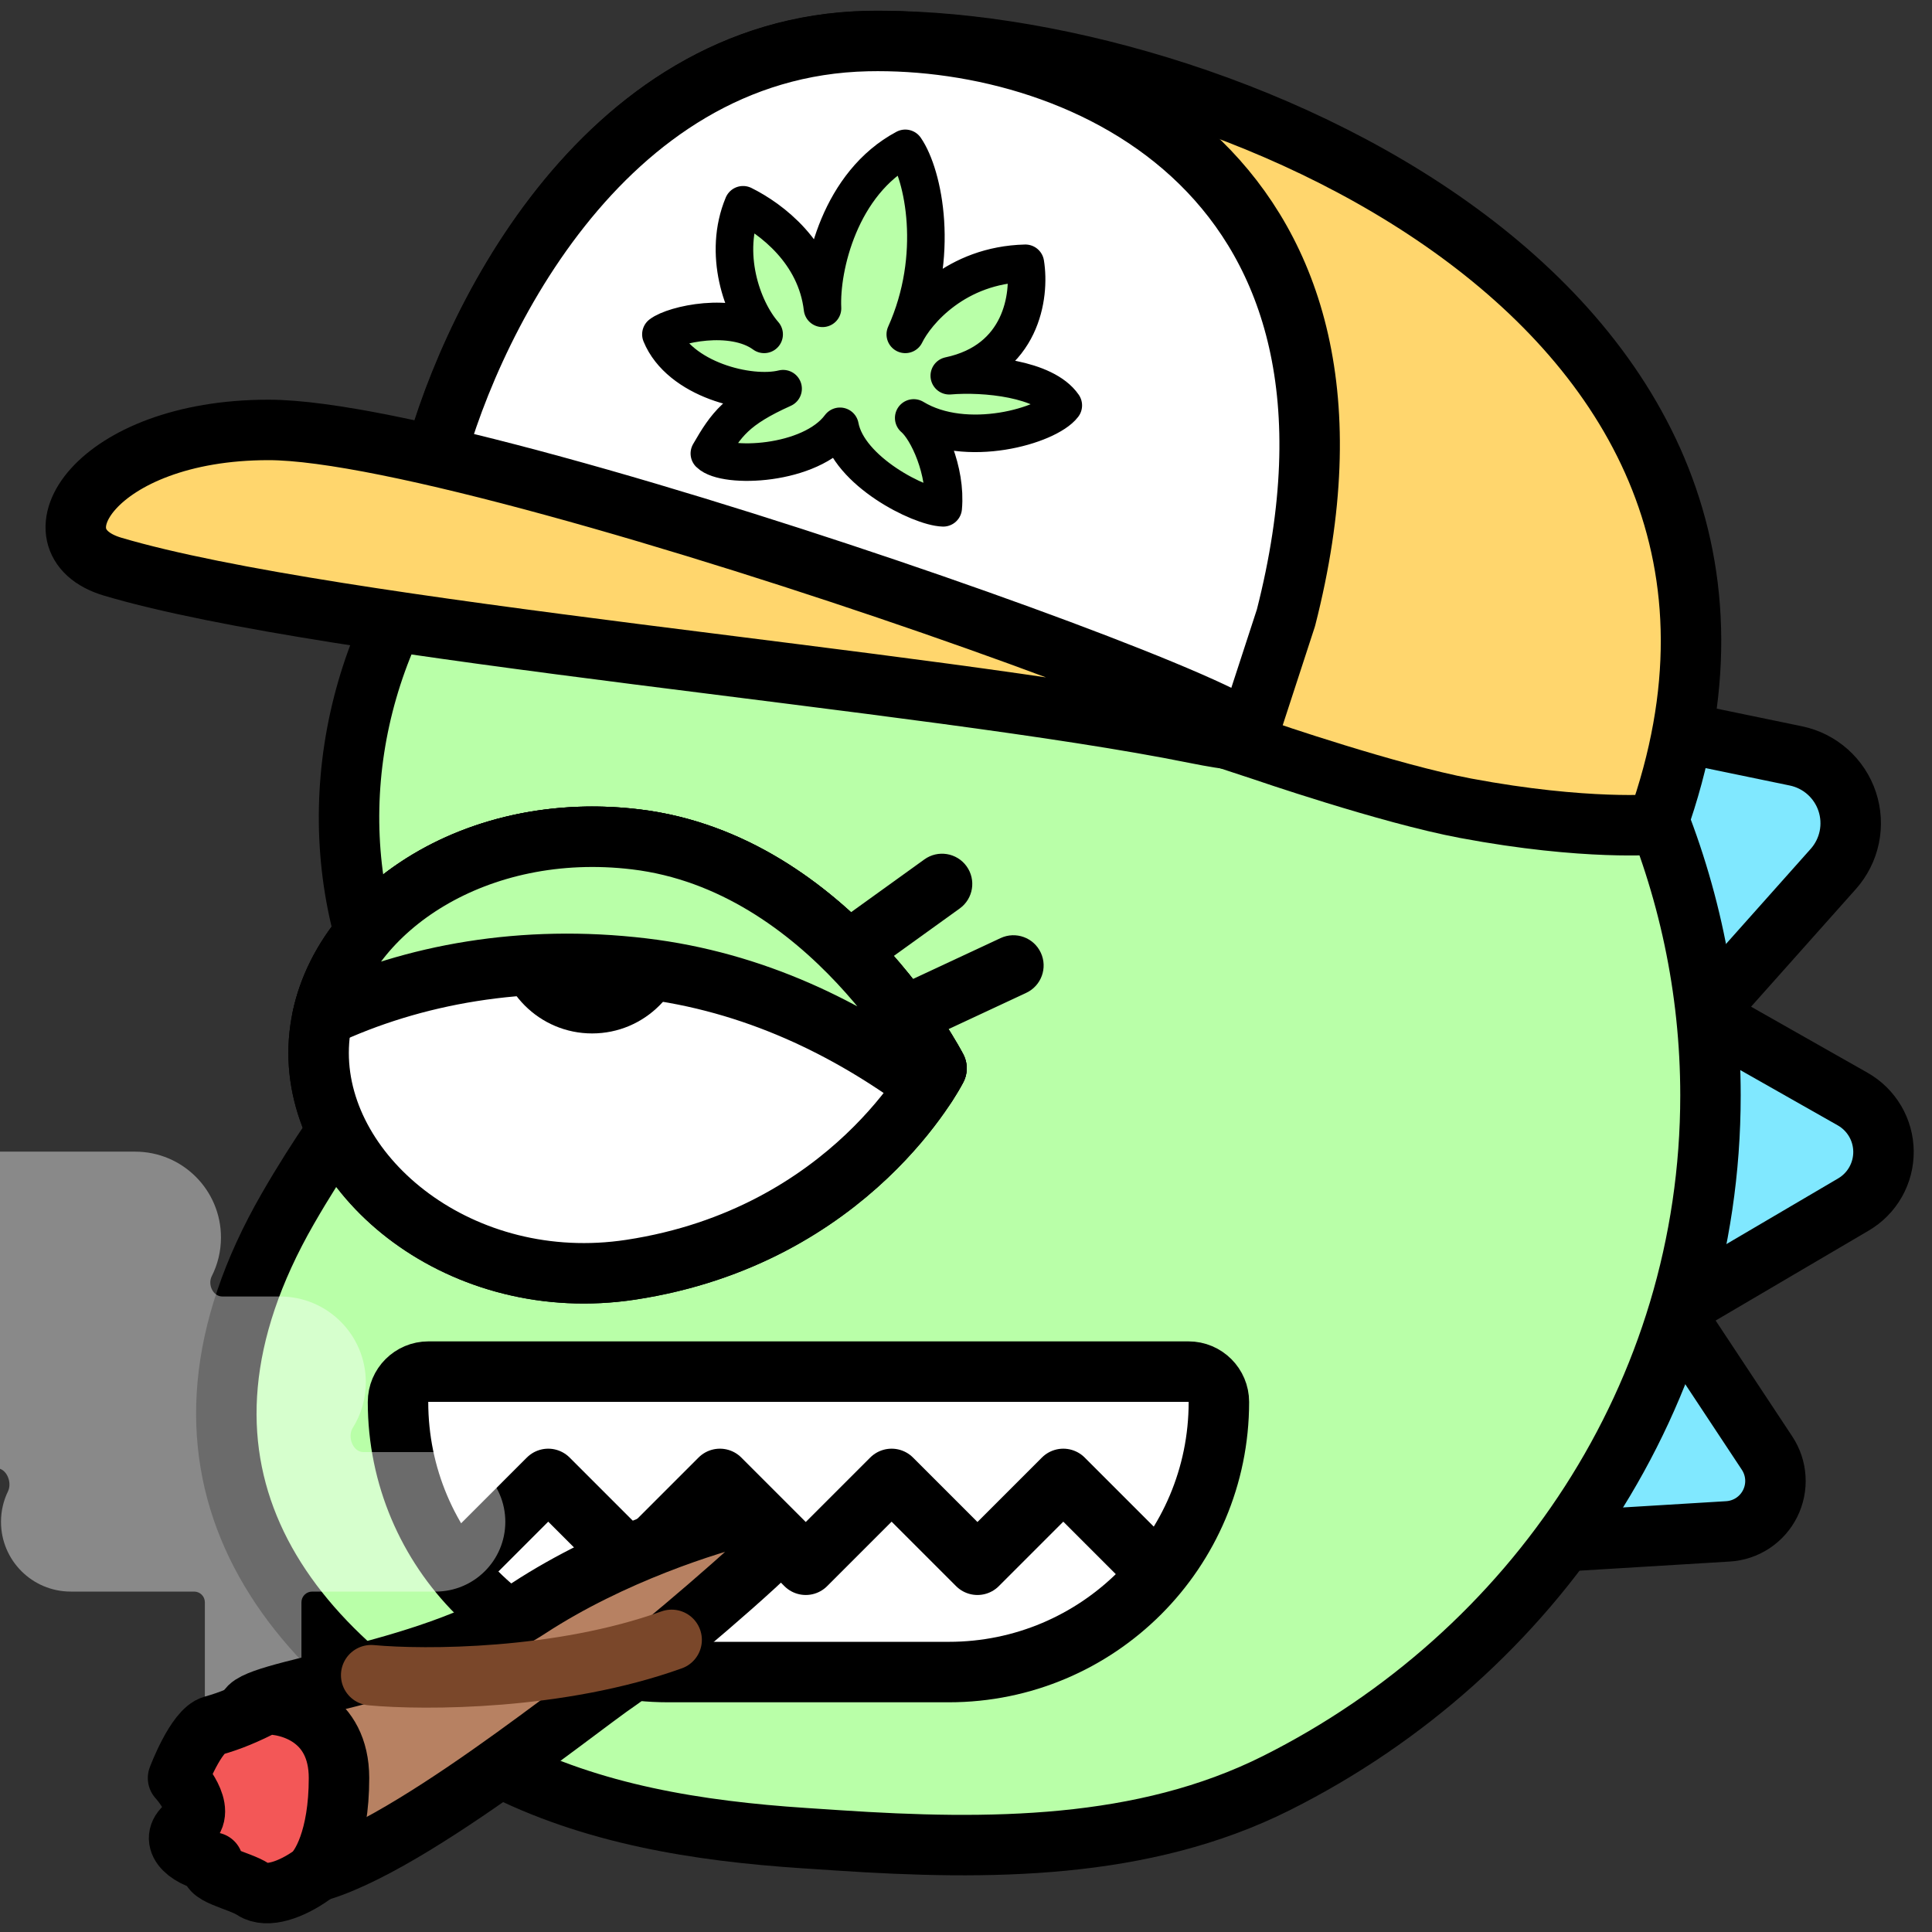 <svg width="334" height="334" viewBox="0 0 334 334" fill="none" xmlns="http://www.w3.org/2000/svg">
<rect x="0" y="0" width="334" height="334" fill="#333333" stroke="none"/>
<path d="M290.627 228.74L305.488 251.212C306.333 252.49 306.827 253.968 306.92 255.497C307.013 257.027 306.701 258.553 306.017 259.924C305.333 261.295 304.3 262.462 303.022 263.307C301.744 264.152 300.266 264.646 298.737 264.739L271.845 266.373C270.316 266.465 268.789 266.154 267.418 265.47C266.047 264.786 264.881 263.753 264.036 262.475C263.191 261.197 262.697 259.719 262.604 258.19C262.511 256.661 262.822 255.134 263.507 253.763L275.537 229.657C276.221 228.286 277.254 227.119 278.532 226.274C279.81 225.429 281.288 224.935 282.817 224.842C284.347 224.749 285.874 225.06 287.244 225.745C288.615 226.429 289.782 227.462 290.627 228.74Z" fill="#80E8FF" stroke="black" stroke-width="10.453" stroke-linecap="round" stroke-linejoin="round"/>
<path d="M292.03 173.981L320.283 190.003C321.89 190.914 323.229 192.232 324.165 193.824C325.1 195.417 325.601 197.227 325.615 199.074C325.629 200.921 325.157 202.739 324.246 204.346C323.335 205.953 322.017 207.291 320.424 208.227L292.423 224.684C290.83 225.62 289.02 226.12 287.173 226.134C285.326 226.149 283.507 225.677 281.901 224.765C280.294 223.854 278.956 222.536 278.02 220.944C277.084 219.352 276.584 217.541 276.569 215.694L276.319 183.215C276.305 181.368 276.777 179.55 277.688 177.944C278.599 176.337 279.917 174.999 281.509 174.063C283.101 173.127 284.912 172.627 286.759 172.612C288.606 172.598 290.424 173.07 292.03 173.981Z" fill="#80E8FF" stroke="black" stroke-width="10.453" stroke-linecap="round" stroke-linejoin="round"/>
<path d="M274.545 123.242L310.47 130.679C312.513 131.102 314.408 132.055 315.966 133.443C317.524 134.831 318.689 136.604 319.344 138.585C319.999 140.566 320.122 142.684 319.699 144.727C319.276 146.77 318.322 148.666 316.935 150.223L292.531 177.617C291.143 179.174 289.37 180.339 287.389 180.995C285.408 181.65 283.29 181.772 281.247 181.349C279.204 180.926 277.309 179.973 275.751 178.586C274.193 177.198 273.028 175.424 272.373 173.444L260.851 138.613C260.196 136.632 260.074 134.514 260.497 132.471C260.92 130.428 261.873 128.532 263.261 126.975C264.649 125.417 266.422 124.252 268.403 123.597C270.384 122.941 272.502 122.819 274.545 123.242Z" fill="#80E8FF" stroke="black" stroke-width="10.453" stroke-linecap="round" stroke-linejoin="round"/>
<path d="M232.328 81.452L271.115 72.581C273.321 72.076 275.621 72.161 277.783 72.827C279.946 73.493 281.895 74.716 283.435 76.374C284.975 78.032 286.051 80.067 286.555 82.272C287.06 84.478 286.975 86.778 286.309 88.94L274.598 126.967C273.932 129.13 272.709 131.079 271.051 132.619C269.393 134.158 267.359 135.235 265.153 135.739C262.947 136.244 260.648 136.159 258.485 135.493C256.323 134.827 254.374 133.603 252.834 131.945L225.756 102.789C224.217 101.131 223.141 99.097 222.636 96.891C222.132 94.686 222.217 92.386 222.883 90.224C223.549 88.061 224.772 86.112 226.43 84.573C228.088 83.033 230.122 81.957 232.328 81.452Z" fill="#80E8FF" stroke="black" stroke-width="10.453" stroke-linecap="round" stroke-linejoin="round"/>
<path d="M173.476 57.417L204.607 32.637C206.377 31.228 208.487 30.31 210.725 29.975C212.963 29.64 215.249 29.899 217.355 30.728C219.46 31.557 221.311 32.925 222.72 34.695C224.129 36.466 225.047 38.576 225.382 40.813L231.275 80.164C231.61 82.402 231.351 84.688 230.522 86.793C229.693 88.899 228.325 90.749 226.555 92.158C224.785 93.567 222.675 94.486 220.437 94.821C218.199 95.156 215.913 94.896 213.807 94.068L176.782 79.497C174.677 78.668 172.826 77.3 171.417 75.529C170.008 73.759 169.09 71.649 168.755 69.411C168.42 67.174 168.68 64.887 169.508 62.782C170.337 60.676 171.705 58.826 173.476 57.417Z" fill="#80E8FF" stroke="black" stroke-width="10.453" stroke-linecap="round" stroke-linejoin="round"/>
<path d="M112.056 63.551L131.095 28.612C132.178 26.625 133.764 24.958 135.695 23.779C137.626 22.599 139.834 21.949 142.096 21.893C144.358 21.838 146.595 22.378 148.581 23.461C150.568 24.544 152.235 26.13 153.414 28.061L174.153 62.019C175.332 63.95 175.983 66.157 176.039 68.419C176.094 70.681 175.554 72.918 174.471 74.905C173.388 76.892 171.802 78.559 169.871 79.738C167.94 80.917 165.732 81.568 163.47 81.623L123.693 82.605C121.431 82.661 119.194 82.12 117.207 81.037C115.22 79.955 113.554 78.368 112.374 76.437C111.195 74.506 110.545 72.299 110.489 70.037C110.433 67.775 110.973 65.538 112.056 63.551Z" fill="#80E8FF" stroke="black" stroke-width="10.453" stroke-linecap="round" stroke-linejoin="round"/>
<path d="M156.289 55.383C233.252 53.189 295.704 115.376 295.704 189.38C295.704 241.054 265.269 285.89 220.689 308.244C197.559 319.843 170.824 319.875 145.005 318.167L138.981 317.768C120.684 316.558 102.261 313.646 85.969 305.229C46.246 284.708 24.963 252.062 49.737 208.998C60.597 190.121 70.851 179.768 70.486 179.144C42.107 130.612 74.061 57.728 156.289 55.383Z" fill="#B9FFA8" stroke="black" stroke-width="10.45" stroke-linecap="round" stroke-linejoin="round"/>
<path d="M68.808 242.373C68.808 239.472 71.16 237.121 74.061 237.121H205.466C208.367 237.121 210.719 239.472 210.719 242.373C210.719 268.159 189.815 289.062 164.03 289.062H115.497C89.711 289.062 68.808 268.159 68.808 242.373Z" fill="white" stroke="black" stroke-width="10.453"/>
<path d="M79.938 270.512L94.778 255.671L109.619 270.512L124.459 255.671L139.299 270.512L154.14 255.671L168.98 270.512L183.82 255.671L198.661 270.512" stroke="black" stroke-width="10.453" stroke-linejoin="round"/>
<path opacity="0.42" fill-rule="evenodd" clip-rule="evenodd" d="M-0.756 199.093C-8.952 199.093 -15.596 205.737 -15.596 213.933C-15.596 216.339 -15.023 218.612 -14.007 220.622C-13.271 222.076 -14.216 224.136 -15.845 224.136H-29.509C-37.705 224.136 -44.349 230.78 -44.349 238.976C-44.349 247.172 -37.705 253.816 -29.509 253.816H-0.607C1.128 253.816 2.14 256.262 1.38 257.823C0.606 259.415 0.172 261.202 0.172 263.091C0.172 269.751 5.57 275.149 12.229 275.149H33.562C34.587 275.149 35.417 275.98 35.417 277.004L35.417 299.265C35.417 303.875 39.155 307.612 43.765 307.612C48.375 307.612 52.113 303.875 52.113 299.265V277.004C52.113 275.98 52.943 275.149 53.968 275.149H75.301C81.96 275.149 87.358 269.751 87.358 263.091C87.358 256.432 81.96 251.034 75.301 251.034H62.814C61.012 251.034 60.016 248.389 60.975 246.864C62.412 244.579 63.243 241.874 63.243 238.976C63.243 230.78 56.599 224.136 48.403 224.136H38.448C36.82 224.136 35.875 222.076 36.61 220.622C37.627 218.612 38.2 216.339 38.2 213.933C38.2 205.737 31.556 199.093 23.36 199.093H-0.756Z" fill="white"/>
<path d="M91.42 278.004C105.813 268.614 122.564 263.377 129.561 261.7L133.734 267.608C125.96 275.209 109.297 288.924 107.079 290.412C99.083 295.778 63.099 325.289 49.438 324.283C35.777 323.276 42.774 299.466 42.774 295.778C42.774 292.089 73.427 289.741 91.42 278.004Z" fill="#B78162" stroke="black" stroke-width="10.453" stroke-linecap="round" stroke-linejoin="round"/>
<path d="M58.605 307.384C58.605 296.913 50.124 294.519 45.883 294.631C42.647 296.309 39.755 297.532 36.809 298.337C33.862 299.143 30.78 307.384 30.78 307.384C30.78 307.384 35.974 313.022 32.492 315.438C29.01 317.855 31.898 320.982 36.809 321.989C35.023 324.003 41.355 325.016 43.765 326.626C46.175 328.237 50.459 326.625 53.918 324.164C55.481 322.933 58.605 317.855 58.605 307.384Z" fill="#F35757" stroke="black" stroke-width="10.453" stroke-linecap="round" stroke-linejoin="round"/>
<g style="mix-blend-mode:darken">
<path d="M64.17 289.605C73.442 290.462 96.809 290.441 116.111 283.497" stroke="#7A472A" stroke-width="10.453" stroke-linecap="round" stroke-linejoin="round"/>
</g>
<path d="M109.046 219.508C79.887 223.944 55.079 203.796 55.079 182.03C55.079 160.264 79.653 141.487 109.877 145.104C143.529 149.132 161.9 184.685 161.9 184.685C161.9 184.685 147.251 213.696 109.046 219.508Z" fill="white" stroke="black" stroke-width="10.453" stroke-linecap="round" stroke-linejoin="round"/>
<path d="M109.046 219.508C79.887 223.944 55.079 203.796 55.079 182.03C55.079 160.264 79.653 141.487 109.877 145.104C143.529 149.132 161.9 184.685 161.9 184.685C161.9 184.685 147.251 213.696 109.046 219.508Z" fill="white" stroke="black" stroke-width="10.453" stroke-linecap="round" stroke-linejoin="round"/>
<circle cx="102.362" cy="162.212" r="16.446" fill="black"/>
<path d="M165.913 157.056C168.256 155.369 168.788 152.103 167.101 149.761C165.414 147.418 162.148 146.886 159.805 148.573L165.913 157.056ZM151.229 167.628L165.913 157.056L159.805 148.573L145.122 159.145L151.229 167.628Z" fill="black"/>
<path d="M177.404 171.646C180.02 170.426 181.151 167.316 179.93 164.7C178.709 162.084 175.599 160.953 172.983 162.174L177.404 171.646ZM159.783 179.869L177.404 171.646L172.983 162.174L155.363 170.397L159.783 179.869Z" fill="black"/>
<path d="M160.075 187.742C146.726 177.826 130.347 169.702 111.125 167.413C90.525 164.96 71.421 168.408 55.761 175.771C59.921 156.818 82.598 141.839 109.877 145.104C143.529 149.132 161.9 184.685 161.9 184.685C161.9 184.685 161.315 185.843 160.075 187.742Z" fill="#B9FFA8" stroke="black" stroke-width="10.453" stroke-linecap="round" stroke-linejoin="round"/>
<path d="M150.032 7.121C103.616 8.127 80.253 57.562 74.374 82.153L183.821 118.398L218.264 129.729C218.264 129.729 240.062 137.235 253.385 139.731C274.254 143.642 286.495 142.514 286.495 142.514C318.987 51.553 208.052 5.864 150.032 7.121Z" fill="#FFD66D" stroke="black" stroke-width="10.453" stroke-linejoin="round"/>
<path d="M149.968 7.096C103.591 8.106 80.248 57.724 74.374 82.407L140.691 98.921L215.356 128.137L222.313 106.804C241.788 30.666 187.531 6.278 149.968 7.096Z" fill="white" stroke="black" stroke-width="10.453" stroke-linejoin="round"/>
<path d="M206.545 126.746C160.633 117.471 57.691 109.261 19.508 97.976C4.668 93.59 16.394 74.325 46.406 74.324C86.431 74.323 259.325 137.408 206.545 126.746Z" fill="#FFD66D" stroke="black" stroke-width="10.453" stroke-linejoin="round"/>
<path d="M135.38 67.196C129.553 68.641 117.461 65.607 114.256 57.803C116.442 56.116 126.567 53.756 132.103 57.803C128.218 53.346 124.964 43.784 128.461 35.402C133.352 37.828 141.058 43.645 142.192 53.299C141.85 46.181 145.266 31.629 156.505 25.646C159.661 30.223 162.623 44.218 156.505 57.803C158.447 53.828 165.318 45.807 177.265 45.518C178.171 51.136 176.625 62.309 164.112 64.956C170.208 64.438 180.625 65.454 183.82 70.087C181.149 73.579 166.994 77.746 157.961 72.254C160.39 74.302 163.643 81.431 163.06 87.79C159.054 87.67 146.671 81.504 145.214 73.7C140.115 80.564 125.304 81.046 122.633 78.397C125.547 73.338 127.368 70.809 135.38 67.196Z" fill="#B9FFA8" stroke="black" stroke-width="6.493" stroke-linecap="round" stroke-linejoin="round"/>
</svg>
